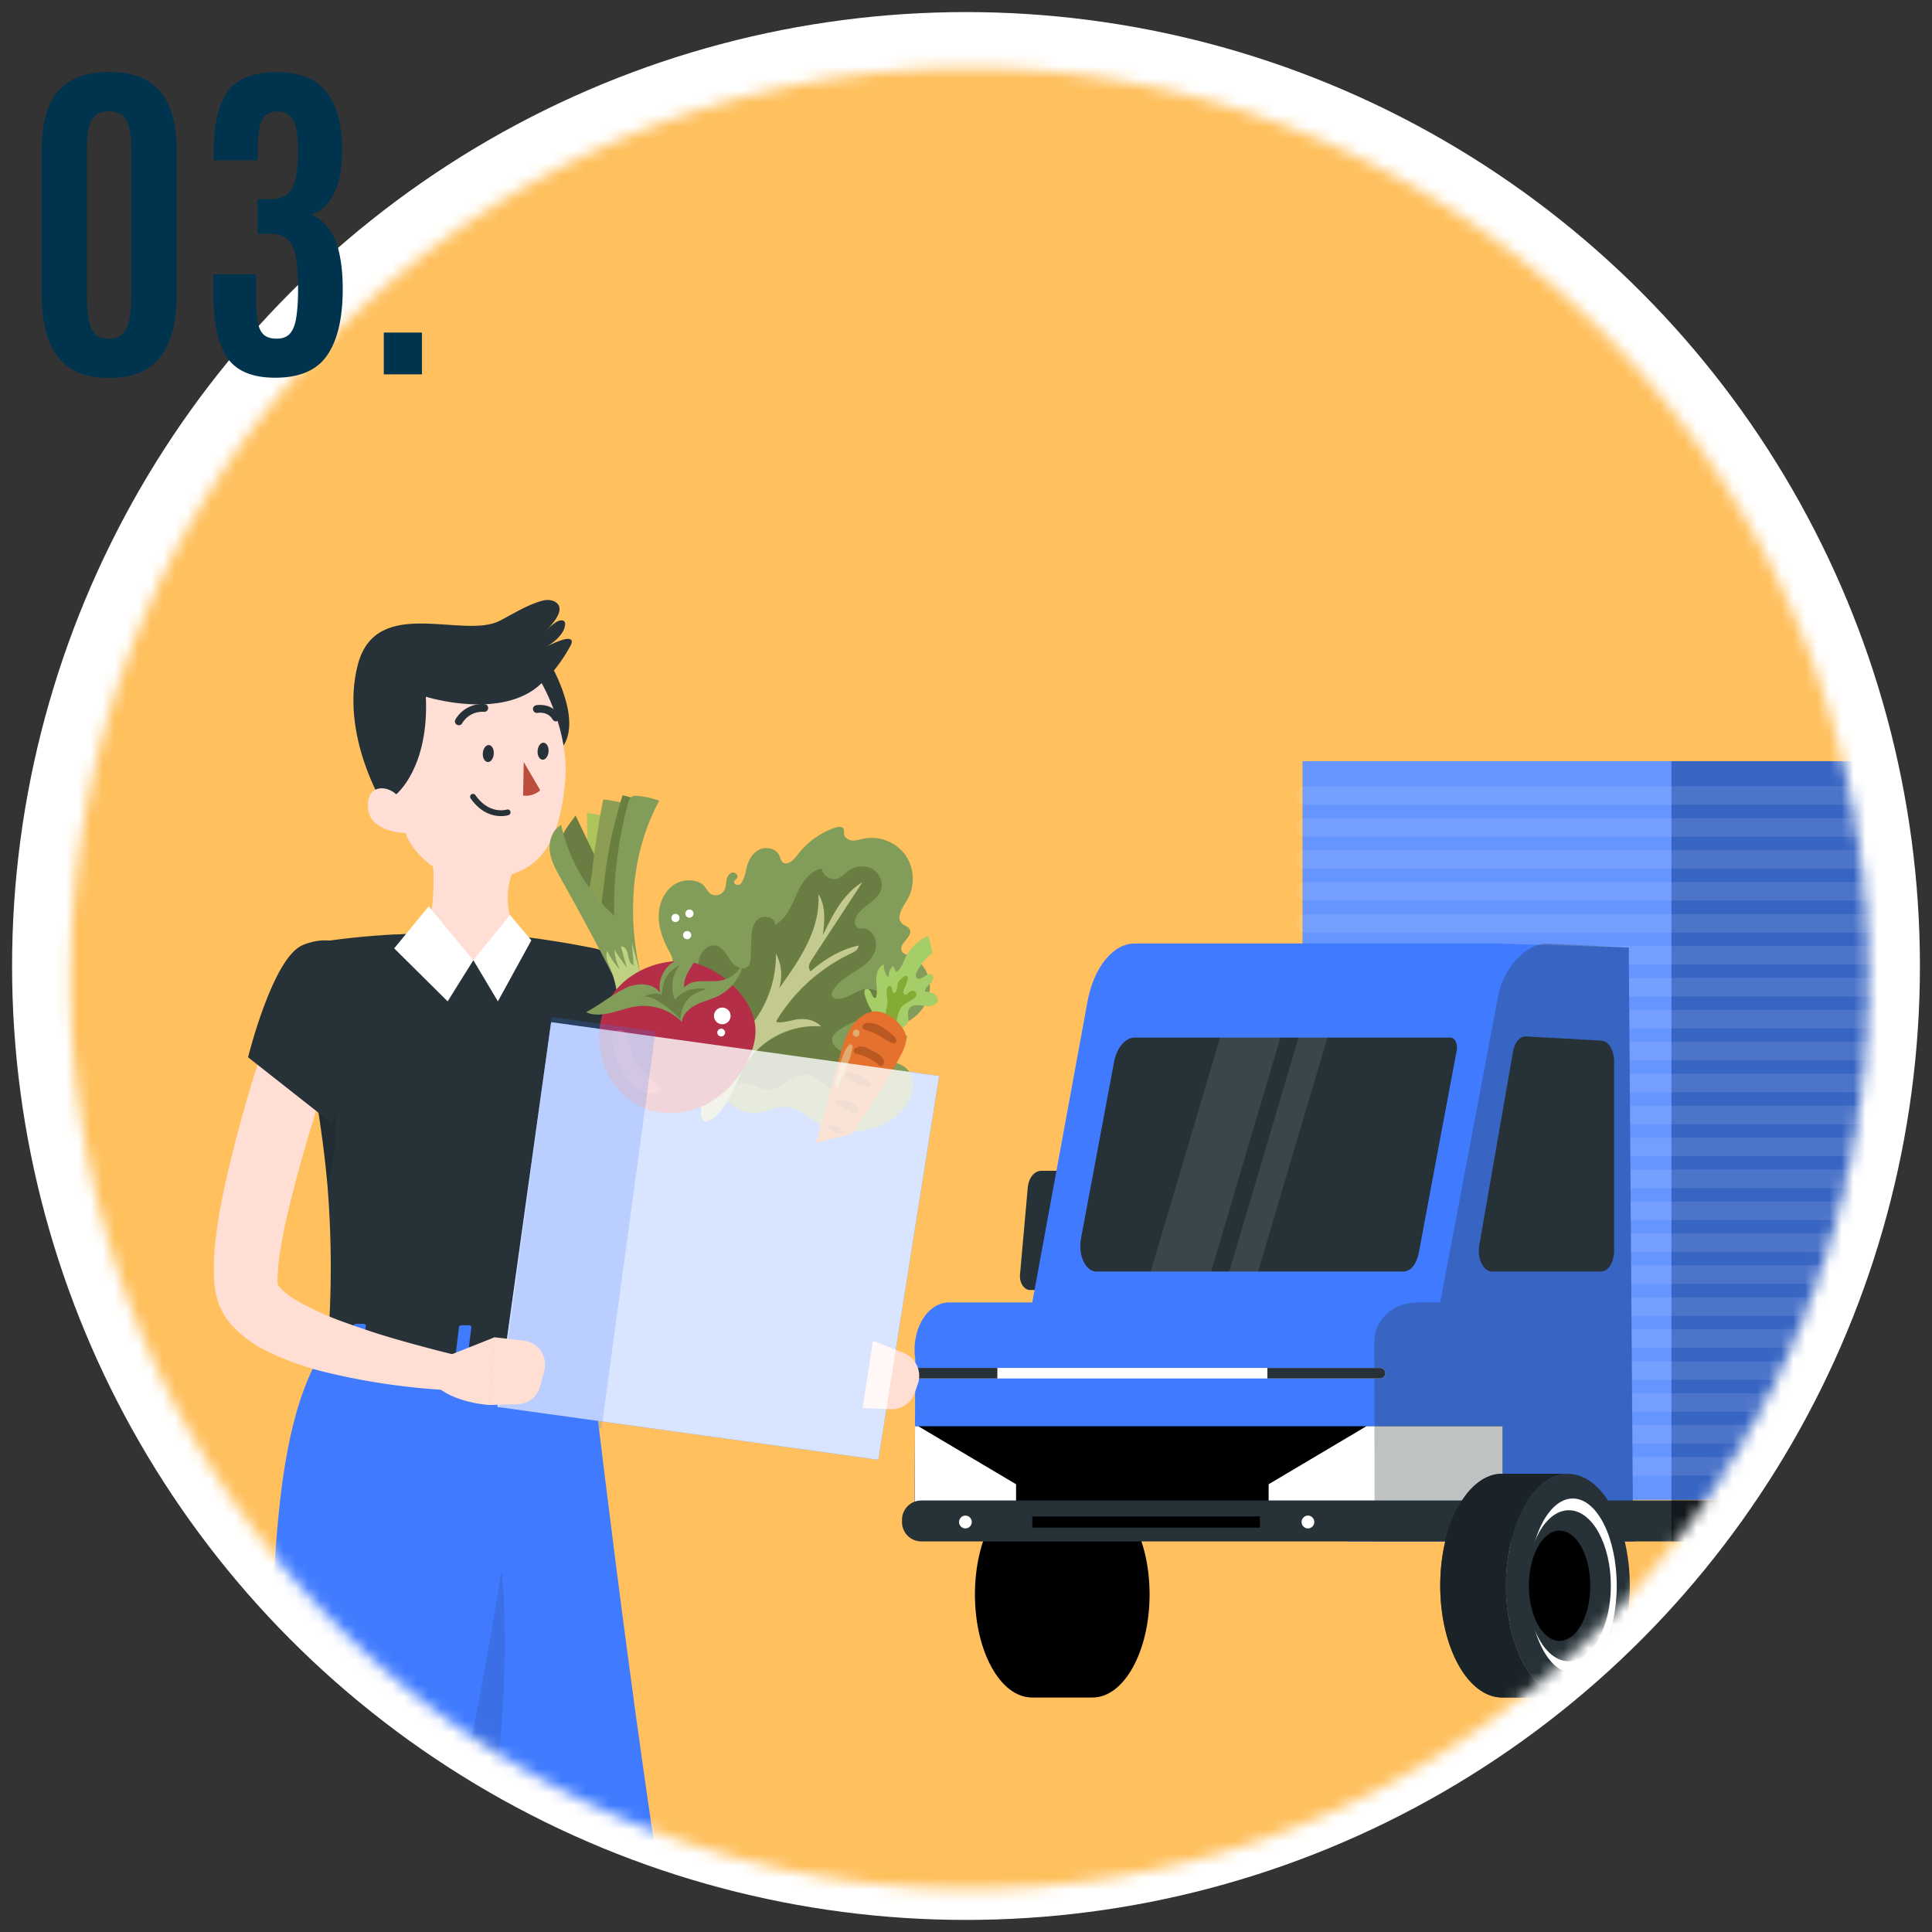 <svg width="160" height="160" viewBox="0 0 160 160" fill="none" xmlns="http://www.w3.org/2000/svg"><rect x="0" y="0" width="160" height="160" fill="#333333" stroke="none"/><g clip-path="url(#clip0_611_11609)"><circle cx="80" cy="80" r="79" fill="#fff"/><mask id="a" style="mask-type:alpha" maskUnits="userSpaceOnUse" x="5" y="5" width="150" height="152"><path d="M154.735 81.029c0 2.199-.093 4.366-.279 6.518l-.047.596a76.712 76.712 0 01-1.055 7.398 75.598 75.598 0 01-3.412 12.156 74.598 74.598 0 01-5.25 11.159c-.101.181-.201.361-.31.534a73.643 73.643 0 01-4.226 6.455c-.125.165-.241.33-.357.487-6.468 8.693-14.742 15.925-24.266 21.108-.178.11-.364.205-.542.299a73.069 73.069 0 01-14.51 5.866 72.964 72.964 0 01-15.859 2.686 74.967 74.967 0 01-9.322-.04l-.597-.047a73.255 73.255 0 01-28.173-7.97c-.179-.095-.365-.189-.543-.283-14.145-7.445-25.63-19.357-32.641-33.893-.085-.173-.17-.354-.256-.526a76.77 76.77 0 01-2.776-6.691c-.062-.188-.132-.377-.194-.565a75.937 75.937 0 01-4.265-23.645v-1.602c0-2.262.1-4.5.294-6.715.016-.196.031-.4.055-.604 2.861-30.296 23.45-55.347 51.144-64.417a89.69 89.69 0 012.194-.683c.194-.063.388-.118.582-.165a73.247 73.247 0 0112.57-2.419 75.73 75.73 0 017.593-.385c3.311 0 6.576.22 9.78.644.2.024.395.055.596.087 1.947.274 3.87.628 5.762 1.052a73.453 73.453 0 0128.608 13.358c.163.117.326.243.489.369 17.759 13.774 29.213 35.471 29.213 59.878z" fill="#FF82A5"/></mask><g mask="url(#a)"><ellipse cx="98.417" cy="85.168" rx="109.107" ry="91.962" fill="#FFC05D"/><path d="M155.628 122.304h-5.409c-2.818 0-5.101 4.128-5.101 9.218 0 5.089 2.283 9.217 5.101 9.217h5.409c2.818 0 5.101-4.125 5.101-9.217 0-5.093-2.283-9.218-5.101-9.218z" fill="#000"/><path d="M202.661 63.038h-94.789v61.174h94.789V63.038z" fill="#407BFF"/><path opacity=".3" d="M202.661 63.038h-64.243v61.274h64.243V63.038z" fill="#263238"/><path opacity=".2" d="M138.417 63.038h-30.545v62.448h30.545V63.038z" fill="#fff"/><path opacity=".1" d="M108.098 65.882h94.563m-94.563 2.648h94.563m-94.563 2.644h94.563m-94.563 2.644h94.563m-94.563 2.648h94.563m-94.563 2.644h94.563m-94.563 2.645h94.563M108.098 84.4h94.563m-94.563 2.647h94.563m-94.563 2.645h94.563m-94.563 2.645h94.563m-94.563 2.647h94.563m-94.563 2.645h94.563m-94.563 2.644h94.563m-94.563 2.645h94.563m-94.563 2.647h94.563m-94.563 2.645h94.563m-94.563 2.644h94.563m-94.563 2.648h94.563m-94.563 2.645h94.563m-94.563 2.644h94.563m-94.563 2.645h94.563" stroke="#fff" stroke-width="1.539" stroke-linecap="round" stroke-linejoin="round"/><path d="M90.478 123.508h-5.012c-2.611 0-4.726 3.822-4.726 8.538 0 4.717 2.115 8.535 4.726 8.535h5.012c2.61 0 4.725-3.822 4.725-8.535s-2.115-8.538-4.725-8.538z" fill="#000"/><path d="M87.691 106.833h-2.369c-.462.013-.847-.489-.856-1.123 0-.067 0-.135.01-.199l.645-7.23c.08-.742.535-1.299 1.083-1.321h2.372c.462-.013.844.492.854 1.126 0 .064 0 .128-.01.193l-.646 7.229c-.077.743-.535 1.303-1.083 1.325z" fill="#263238"/><path d="M90.06 82.955l-4.57 24.904 49.747 19.683-.347-49.071-10.941-.335h-29.97c-1.798 0-3.39 1.953-3.919 4.816v.003z" fill="#407BFF"/><path d="M127.082 86.96c-1.853-.083-3.521 1.455-4.063 3.749l-3.763 15.931h-7.257l-.395 21.018h23.827" fill="#407BFF"/><path d="M90.783 105.302c-.73 0-1.319-.946-1.319-2.111 0-.206.02-.408.055-.604l2.738-14.616c.23-1.216.93-2.046 1.723-2.04h26.167c.283 0 .516.367.516.82 0 .084-.007.165-.023.242-.573 3.011-2.435 12.988-3.149 16.803-.168.895-.681 1.506-1.264 1.506H90.783z" fill="#263238"/><path d="M114.852 111.781c0 .257-.019.515-.054.766l-.137.942-.08.557-.589 4.063-.955 6.615-.265 1.837H75.744l.006-1.837.026-6.615.016-3.954v-.872l.006-.736c-.309-2.127.698-4.189 2.245-4.61a2.04 2.04 0 01.557-.074h33.396c1.576 0 2.856 1.753 2.856 3.918z" fill="#407BFF"/><path d="M133.673 87.91v15.667c0 .953-.48 1.725-1.076 1.725h-9.049c-.596 0-1.076-.772-1.076-1.725 0-.157.012-.312.038-.463l2.789-16.021c.134-.77.576-1.29 1.076-1.261l6.26.347c.58.035 1.038.798 1.038 1.724v.007z" fill="#263238"/><path opacity=".1" d="M106.038 85.928h-4.999l-5.741 19.374h5.002l5.738-19.374zm3.891 0h-2.391l-5.735 19.374h2.385l5.741-19.374z" fill="#fff"/><path d="M124.442 118.113v6.611H75.754l.025-6.611h48.663z" fill="#000"/><path d="M117.663 118.113h-4.502l-8.098 4.806v1.805h19.379v-6.611h-6.779zm-33.516 4.806v1.805h-8.393l.025-6.611h.27l8.098 4.806z" fill="#fff"/><path opacity=".3" d="M135.256 127.658l-.37-49.184-6.699-.332c-1.665-.083-3.592 1.876-4.079 4.147l-4.837 25.574h-1.888c-2.121 0-3.573 1.56-3.569 3.201l.028 16.594h21.414z" fill="#263238"/><path d="M114.727 113.721a.433.433 0 01-.433.438h-38.5v-.872h38.5a.439.439 0 01.433.437v-.003z" fill="#fff"/><path d="M82.596 113.284v.875h-6.801l.003-.875h6.798zm32.132.437a.43.43 0 01-.147.328.426.426 0 01-.286.11h-9.336v-.872h9.336c.156 0 .29.083.366.206a.448.448 0 01.067.231v-.003zm89.633 12.151v.174c0 .888-.713 1.609-1.592 1.609H76.295a1.602 1.602 0 01-1.595-1.609v-.174a1.6 1.6 0 011.595-1.608h126.471a1.6 1.6 0 011.592 1.608h.003z" fill="#263238"/><path d="M104.341 125.583h-18.85v.929h18.85v-.929z" fill="#000"/><path d="M80.476 126.046a.529.529 0 01-.525.531.529.529 0 01-.526-.531c0-.293.236-.531.526-.531.29 0 .525.238.525.531zm28.367 0a.528.528 0 01-.525.531.528.528 0 01-.525-.531c0-.293.235-.531.525-.531.29 0 .525.238.525.531z" fill="#fff"/><path d="M124.714 131.316c0-5.119 2.295-9.269 5.129-9.269h-5.438c-2.834 0-5.13 4.15-5.13 9.269 0 5.118 2.296 9.265 5.13 9.265h5.438c-2.834.01-5.129-4.137-5.129-9.265z" fill="#000"/><path opacity=".7" d="M124.714 131.316c0-5.119 2.295-9.269 5.129-9.269h-5.438c-2.834 0-5.13 4.15-5.13 9.269 0 5.118 2.296 9.265 5.13 9.265h5.438c-2.834.01-5.129-4.137-5.129-9.265z" fill="#263238"/><path d="M129.843 140.594c2.833 0 5.13-4.15 5.13-9.269s-2.297-9.268-5.13-9.268c-2.833 0-5.13 4.149-5.13 9.268 0 5.119 2.297 9.269 5.13 9.269z" fill="#263238"/><path d="M130.254 138.551c2.008 0 3.636-3.235 3.636-7.226 0-3.99-1.628-7.225-3.636-7.225-2.009 0-3.637 3.235-3.637 7.225 0 3.991 1.628 7.226 3.637 7.226z" fill="#fff"/><path d="M129.923 137.58c1.922 0 3.48-2.8 3.48-6.255 0-3.454-1.558-6.254-3.48-6.254-1.923 0-3.481 2.8-3.481 6.254 0 3.455 1.558 6.255 3.481 6.255z" fill="#263238"/><path d="M129.158 135.891c1.404 0 2.541-2.044 2.541-4.565 0-2.522-1.137-4.566-2.541-4.566-1.403 0-2.541 2.044-2.541 4.566 0 2.521 1.138 4.565 2.541 4.565z" fill="#000"/><path opacity=".5" d="M204.361 125.872v.174c0 .888-.713 1.609-1.592 1.609h-64.348v-3.395h64.348c.879 0 1.592.721 1.592 1.609v.003z" fill="#000"/><path d="M48.696 88.472c.148 2.884.408 5.67.83 8.508.363 2.928 1 5.819 1.898 8.635.281.824.637 1.61 1.06 2.367.289.509.652.981 1.067 1.4l.208.195.11.09.068.052.252.173.496.352a26.635 26.635 0 003.966 2.119 44.792 44.792 0 008.101 2.711l.957-2.666c-2.358-1.318-4.767-2.666-6.975-4.067a30.847 30.847 0 01-3.099-2.194l-.318-.285-.17-.134v-.03s-.068-.113-.15-.293a10.596 10.596 0 01-.533-1.475 32.05 32.05 0 01-.8-3.73 67.34 67.34 0 01-.564-3.976 231.274 231.274 0 01-.77-8.089l-5.641.33.007.007z" fill="#CE7A63"/><path d="M65.952 112.46l4.55-1.423-.852 5.565s-2.98-.375-4.417-2.052l.711-2.09h.008z" fill="#CE7A63"/><path d="M43.315 83.095c0 1.738.837 5.168 1.542 7.744.526 1.858.963 3.265.963 3.265l1.045-.262 8.613-2.201c.134-4.472-.037-9.385-4.432-12.32-2.772-1.843-7.709.689-7.731 3.782v-.008z" fill="#263238"/><path opacity=".3" d="M43.33 83.395c.563-.6 1.838-.704 4.61.187 3.98 1.273 5.092 5.677 5.151 8.665l-6.218 1.588-.534.134-.504.128s-.223-.704-.534-1.775c-.126-.442-.282-.944-.43-1.49-.682-2.435-1.468-5.64-1.534-7.445l-.008.008z" fill="#000"/><path d="M27.156 111.21l21.651.314c2.98-16.933 3.662-25.014 3.662-28.9 0-2-1.394-3.723-3.328-4.105a80.67 80.67 0 00-4.618-.786 69.75 69.75 0 00-1.697-.21 67.28 67.28 0 00-9.83-.142c-.488 0-.97.045-1.452.075a62.106 62.106 0 00-5.7.659 1.993 1.993 0 00-1.646 2.292c0 .037.015.075.023.112.63 3.01 1.149 5.654 1.564 8.02.66 3.76 1.082 6.801 1.32 9.475a83.84 83.84 0 01.051 13.211v-.015z" fill="#263238"/><path opacity=".1" d="M27.096 98.021c1.09-3.302 1.03-10.148-.14-12.372l-1.194 2.906c.675 3.76 1.09 6.8 1.334 9.474v-.008z" fill="#000"/><path d="M48.799 111.524s3.662 31.837 7.042 51.661c2.646 15.525 9.332 47.863 9.332 47.863l-8.68 3.108s-9.94-33.716-11.682-48.095c-7.004-20.746-12.045-54.709-12.045-54.709l16.026.172h.007z" fill="#407BFF"/><path opacity=".1" d="M37.83 120.983l3.239 6.284c1.193 4.733.904 16.259-.593 23.538-2.698-10.979-4.855-22.527-6.197-30.271l3.55.457v-.008z" fill="#000"/><path d="M44.1 111.524s-3.877 35.634-11.118 55.398c-3.632 9.931-30.569 39.341-30.569 39.341l-6.078-4.913s17.086-29.68 24.55-37.431c3.046-17.24-.779-43.048 6.293-52.717l16.922.322z" fill="#407BFF"/><path d="M26.822 109.929l-1 1.94c-.075.15.096.314.348.314l22.71.33c.2 0 .357-.098.379-.217l.222-1.955c0-.135-.156-.255-.363-.255l-21.933-.322a.392.392 0 00-.356.165h-.007z" fill="#263238"/><path d="M29.758 112.446h-.593c-.112 0-.2-.068-.2-.135l.318-2.539c0-.075.104-.135.23-.135h.593c.111 0 .2.067.193.135l-.312 2.539c0 .075-.11.135-.23.135zm17.492.254h-.593c-.118 0-.2-.067-.2-.135l.311-2.539c0-.074.112-.134.23-.134h.593c.119 0 .208.067.2.134l-.311 2.539c-.015.075-.119.135-.23.135zm-8.754-.142h-.593c-.118 0-.207-.067-.2-.135l.312-2.539c0-.075.11-.134.23-.134h.593c.118 0 .2.067.2.134l-.312 2.539c.015.09-.103.135-.23.135z" fill="#407BFF"/><path d="M77.774 89.109l-32.132-4.456-4.448 31.866 31.547 4.374 5.033-31.784z" fill="#407BFF"/><path d="M36.532 112.505l4.433-1.76-.438 5.61s-2.98-.143-4.558-1.715l.563-2.135z" fill="#FFDED4"/><path d="M22.545 84.54a115.936 115.936 0 00-3.098 10.186c-.437 1.73-.86 3.468-1.193 5.272a39.001 39.001 0 00-.408 2.756 19.466 19.466 0 00-.126 3.011c.022.652.119 1.296.296 1.925a5.569 5.569 0 001.194 2.074 9.61 9.61 0 002.78 2.075 24.377 24.377 0 005.366 1.895 55.834 55.834 0 0010.563 1.43l.348-2.816a126.36 126.36 0 01-4.9-1.281 64.159 64.159 0 01-4.766-1.535 23.864 23.864 0 01-4.24-1.955 5.055 5.055 0 01-1.29-1.093c-.096-.15-.096-.195-.074-.195a4.896 4.896 0 010-.659c.03-.726.104-1.453.23-2.164.119-.786.282-1.58.46-2.412.378-1.61.785-3.243 1.252-4.883.927-3.25 1.972-6.56 3.025-9.766l-5.404-1.857-.015-.007z" fill="#FFDED4"/><path d="M25.073 78.265c-2.49 1.026-4.53 9.294-4.53 9.294l6.887 5.422s4.877-7.714 3.877-11.061c-.845-2.824-3.062-4.95-6.234-3.655zm20.502-23.299s2.958 5.01.749 7.204c-2.209 2.195-2.883-5.587-2.883-5.587l2.134-1.617z" fill="#263238"/><path d="M31.796 66.724s-3.677-5.857-2.164-11.676c1.52-5.819 8.746-2.06 11.778-3.647 1.126-.592 2.298-1.34 3.543-1.663.37-.097.882-.067 1.17.21.72.66-.548 1.895-.948 2.36.245-.285.534-.563.845-.765.393-.262.927-.284.749.39-.178.681-.949 1.31-1.542 1.647.282-.164 2.001-1.04 2.12-.494.03.127-.037.255-.096.375-1.112 2.096-3.35 4.733-5.915 4.785-3.136.067-6.123 8.897-9.547 8.493l.007-.015z" fill="#263238"/><path d="M30.485 66.986c.192 1.977 3.098 2 3.098 2 .6 1.707 2.276 2.778 2.276 2.778.096.786.036 2.973-.127 3.58-.489 1.865-1.111 2.516-1.89 2.936l.623.614c1.082.606 2.446 1.108 3.906 1.1l.816-.471 1.067.165c2.95-.974 2.209-3.011 2.209-3.011-.875-2.554-.074-4.277-.074-4.277 2.839-.898 4.002-3.392 4.41-7.609.408-4.216-1.942-8.215-1.942-8.215-3.217 3.138-9.591 1.123-9.591 1.123.274 5.902-2.454 8.081-2.454 8.081-.882-.816-2.52-.771-2.327 1.198v.008z" fill="#FFDED5"/><path d="M40.832 67.503c-.571-.143-1.246-.517-1.854-1.378a.242.242 0 01.06-.337.236.236 0 01.333.06c1.15 1.632 2.543 1.213 2.602 1.198.126-.038.26.03.297.157a.24.24 0 01-.156.3c-.037.015-.578.18-1.282 0zm-.845-5.131c-.03.382.148.712.4.734.252.023.475-.277.504-.666.03-.39-.148-.712-.4-.734-.252-.023-.474.277-.504.666zm4.536-.194c-.03.382.148.712.4.734.252.022.475-.277.504-.667.03-.382-.148-.711-.4-.734-.252-.022-.474.277-.504.667z" fill="#263238"/><path d="M43.322 65.885l.052-2.778 1.364 2.336s-.504.547-1.416.442z" fill="#BA4D3C"/><path d="M37.919 60.051s-.06-.022-.09-.037a.32.32 0 01-.103-.442 2.57 2.57 0 012.424-1.258.32.32 0 01.274.359.313.313 0 01-.356.277c-.044 0-1.141-.12-1.801.959a.312.312 0 01-.348.142zm8.042-.322a.337.337 0 01-.2-.15c-.393-.689-1.208-.547-1.245-.54a.32.32 0 01-.37-.261.323.323 0 01.251-.375c.052-.007 1.297-.232 1.913.854a.323.323 0 01-.12.442.298.298 0 01-.236.03h.007z" fill="#263238"/><path d="M32.64 78.534l1.594 1.58 2.839 2.816 1.067-1.715 1.06-1.692-3.699-4.464-2.705 3.296-.156.18zm6.56.989l.83 1.386 1.202 2.022 2.772-5.056-1.772-2.104-3.031 3.752z" fill="#fff"/><g clip-path="url(#clip1_611_11609)"><path d="M54.643 86.045c-.544-.577-1.006-1.312-.962-2.103.044-.791.79-1.562 1.558-1.382.313.072.639.283.925.14.48-.236.136-.973-.275-1.316-.41-.343-.89-.93-.527-1.324.069-.076.161-.127.228-.204.225-.266.049-.67-.12-.974-.5-.9-.898-1.886-.918-2.916-.02-1.029.397-2.107 1.247-2.682.64-.435 1.59-.524 2.272-.12.464.276.518.943 1.15.979a.837.837 0 00.773-.442c.125-.24.125-.523.171-.79.047-.267.177-.554.433-.64.255-.085.588.204.448.435-.064.105-.196.16-.24.274-.087.22.266.396.463.265.275-.187.462-.883.52-1.195.122-.655.437-1.318 1.014-1.646.577-.328 1.443-.18 1.724.425.089.193.123.424.283.565.377.33.9-.153 1.201-.552a6.691 6.691 0 013.145-2.3c.256-.091.626-.117.722.139.044.114.009.241.018.362.025.323.365.54.687.564.322.025.635-.086.951-.152 1.282-.266 2.7.297 3.454 1.37.754 1.073.809 2.6.128 3.721-.376.618-.938 1.45-.407 1.94.194.18.501.243.624.477.313.594-.92 1.145-.665 1.764.106.262.425.35.689.452 1.108.43 1.778 1.704 1.634 2.886-.143 1.183-1.017 2.21-2.113 2.67-.414.175-1.59.45-1.76.944-.157.455.18.971.755.668.226-.12.365-.353.566-.51.198-.16.542-.212.676.006-.005.39-.376.668-.731.826-1.776.781-1.011 1.012.05 1.433 1.486.59 1.445 2.189.628 3.402-1.562 2.325-5.072 2.81-7.49 1.394-.846-.494-1.65-1.202-2.627-1.226-.906-.023-1.723.587-2.622.53-.928-.058-1.88-.821-2.587-1.4-.763-.625-1.321-1.44-2.02-2.128-.962-.948-2.14-1.648-3.072-2.632l-.001.003z" fill="#829D5A"/><path d="M59.197 87.05c-.69-.903-1.38-2.204-.655-3.08.134-.16.309-.295.392-.486.102-.237.041-.51-.045-.754-.313-.893-.936-1.685-1.053-2.623-.118-.938.685-2.079 1.574-1.76.55.195.796.817 1.143 1.285.35.469 1.124.791 1.465.318.13-.181.142-.419.15-.64.017-.468.032-.935.048-1.405.022-.639.075-1.354.55-1.781.474-.428 1.473-.161 1.405.474.926-.484 1.352-1.55 1.783-2.505.43-.954 1.067-1.978 2.095-2.16.076.594.776 1.02 1.336.815.326-.12.566-.398.846-.607.546-.402 1.31-.522 1.92-.23.611.293 1.006 1.028.836 1.685-.268 1.032-1.61 1.401-2.086 2.355-.15.298-.156.746.148.887.141.066.303.043.458.053.815.058 1.233 1.126.95 1.893-.285.767-1.007 1.27-1.7 1.702-.693.432-1.434.881-1.804 1.61a.55.55 0 00-.077.292c.029.284.4.378.681.336.71-.11 1.297-.619 1.993-.797.696-.18 1.66.273 1.512.978-.04.193-.16.359-.292.504-.92 1.006-2.461 1.18-3.495 2.066-.138.119-.271.255-.328.43-.193.575.478 1.032.998 1.343.63.377 1.217.906 1.433 1.61.215.703-.072 1.59-.755 1.855-1.415.547-2.516-1.735-4.033-1.703-1.064.021-1.834 1.188-2.897 1.229-.558.021-1.072-.275-1.597-.46-.824-.288-1.358.298-1.868-.322-.445-.541-.52-1.729-1.032-2.402l.001-.004z" fill="#6A7E43"/><path d="M58.724 89.908c.686-.903 1.59-1.651 2.115-2.657.821-1.57.512-3.66-.727-4.927 1.1.567 1.787 1.85 1.651 3.083a9.267 9.267 0 002.496-6.437c.464.866.565 1.92.275 2.859 1.683-2.322 3.446-4.913 3.236-7.78.639.971.52 2.237.379 3.391.8-1.668 1.686-3.428 3.272-4.376-1.39 2.124-2.777 4.248-4.168 6.372-.248.381-.382.695-.12 1.004 1.176-1.008 2.437-1.792 3.968-2.135.006.324-.337.522-.629.66a14.437 14.437 0 00-6.156 5.547c-.242.397 1.577-.079 1.598-.082.748-.11 1.555.01 2.1.579-2.292-.197-4.65.884-5.996 2.747-1.02 1.411-1.415 3.469-2.724 4.654-1.825 1.652-1.288-1.557-.572-2.502h.002z" fill="#C3C98F"/><path d="M57.338 75.897a.338.338 0 11-.453-.5.338.338 0 01.453.5zm17.797 5.548a.338.338 0 11.022-.477.34.34 0 01-.022.477zm.049 1.569a.338.338 0 11.022-.477.34.34 0 01-.022.477zm-18.049-5.321a.338.338 0 11.022-.477.34.34 0 01-.022.477zm-.968-1.421a.338.338 0 11.022-.477.34.34 0 01-.022.477z" fill="#fff"/><g clip-path="url(#clip2_611_11609)"><path d="M72.33 85.287c.271-.13.36-.494.288-.789-.072-.295-.263-.543-.424-.799a4.784 4.784 0 01-.585-1.337c-.04-.153-.057-.35.073-.437.173-.113.38.092.459.284.08.192.169.434.374.453.183-.472.07-1.002.058-1.51-.01-.508.154-1.103.626-1.276-.018.4.126.806.39 1.104a1.232 1.232 0 01.367-.987l.258.498c.383-.195.526-.66.704-1.057a3.846 3.846 0 011.966-1.941c.454-.194 1.144-.185 1.258.3.1.429-.358.75-.72.994a4.579 4.579 0 00-1.467 1.627c-.099.184-.176.438-.027.583.334.324.868-.549 1.249-.28.227.16.082.532-.122.724-.205.191-.474.394-.445.675.47.029 1.091.22 1.056.696-.035.472-.677.575-1.137.494-.46-.08-1.061-.14-1.268.284-.149.302.022.672-.059 1-.142.58-.913.686-1.495.588-.275-.046-.577-.134-.714-.378-.137-.245.07-.648.334-.561" fill="#A5CE69"/><path d="M74.003 82.235c.145-.011.243-.16.274-.304.031-.145.018-.296.055-.439.063-.23.25-.401.432-.555.113-.095.294-.184.386-.068.056.07.036.171.011.257a6.01 6.01 0 01-.266.74c-.041.093-.085.19-.081.293.004.102.076.21.178.213.102.003.176-.091.25-.162a.492.492 0 01.365-.15c.136.01.267.11.288.244.026.16-.1.305-.233.396-.796.55-1.117.474-1.32 1.499-.123.62-.447.998-.85.276-.139-.25-.15-.506-.111-.78.055-.392.151-.473.11-.917-.02-.212-.2-1.06.166-1.119.311-.049.149.457.347.576h-.001z" fill="#84AC34"/><path d="M72.462 83.76c-.81.056-1.52.615-1.969 1.3-.45.685-.68 1.49-.902 2.281a959.12 959.12 0 00-2.256 8.212c-.12.442-.182 1.034.219 1.246.397.21.84-.17 1.125-.52a54.147 54.147 0 005.835-8.721c.243-.453.484-.924.53-1.436.098-1.103-1.538-2.434-2.583-2.362h.001z" fill="#E4712E"/><path d="M74.096 85.855c-.636-.516-1.297-1.136-2.16-1.142-.147 0-.304.02-.414.117-.324.29.119.488.345.542.705.166 1.281.666 1.938.974.113.053.258.097.353.015.208-.18-.079-.569-.264-.638m-.718 2.395a.505.505 0 00-.01-.374c-.174-.399-.782-.632-1.129-.836-.243-.144-.514-.266-.795-.243-.184.014-.575.171-.527.431.042.23.492.226.657.284.507.177.985.459 1.398.803.2.167.344.088.404-.064h.002zm-1.121 1.605c-.428-.435-.928-.764-1.528-.891-.113-.025-.234-.042-.342-.002-.109.04-.2.152-.18.267.018.101.111.17.198.224.304.192.625.36.958.498.175.072.65.28.834.139.204-.159.097-.275-.121-.374m-.908 2.045a2.628 2.628 0 00-1.335-.563.552.552 0 00-.299.029c-.092.043-.165.146-.142.246.022.102.126.16.218.206l1.082.534a.728.728 0 00.304.097c.363.006.367-.53.024-.55m-1.236 1.757c-.22-.214-1.293-.29-.97.035.242.242.556.41.89.473.072.014.152.02.213-.019.18-.118-.017-.39-.2-.499" fill="#BA5821"/><path d="M71.18 85.634a.292.292 0 01-.36.206.297.297 0 01.157-.572.297.297 0 01.203.366zm-1.851 3.469c-.092.29-.186.593-.139.894.04.06.135.057.192.011a.402.402 0 00.107-.186c.297-.846 1.04-2.163 1.121-3.147.014-.165-.178-.257-.294-.141-.585.577-.777 1.91-.986 2.569h-.001z" fill="#E2AA6C"/></g></g><g clip-path="url(#clip3_611_11609)"><path d="M48.572 67.322c.479.044.953.13 1.416.26.07.02.144.042.192.095.064.07.072.175.074.271.04 1.52.073 3.136-.186 4.638-.75-.377-1.252-.966-1.404-1.795-.077-.421.022-3.458-.093-3.47v.001z" fill="#AEC55B"/><path d="M47.666 67.538l2.364 4.933c.032.067.066.136.07.212a.595.595 0 01-.08.285l-.763 1.635c.027-.058-2.011-2.917-2.18-3.283-.218-.477-.674-1.255-.598-1.785.089-.623.835-1.486 1.186-1.998h.001z" fill="#6A7E43"/><path d="M49.956 66.214a9.16 9.16 0 011.517.258c.1.026.21.062.26.151.045.08.03.177.015.266a87.965 87.965 0 00-1.123 9.31c-.003.058-1.759-.838-1.883-1.31-.165-.633.186-1.752.256-2.404.228-2.102.546-4.194.958-6.27v-.001z" fill="#8C9E53"/><path d="M51.554 65.866a4.796 4.796 0 011.864.762 20.539 20.539 0 00-1.47 9.438c.061.744.163 1.49.096 2.235-.007.081-1.971-1.47-2.12-1.93-.293-.904-.004-2.164.092-3.098.257-2.51.773-4.998 1.538-7.409v.002z" fill="#697F40"/><path d="M51.159 81.573a223.13 223.13 0 00-4.708-8.805c-.405-.72-.824-1.462-.92-2.286-.099-.824.206-1.76.94-2.162a14.357 14.357 0 004.387 7.511 33.378 33.378 0 011.15-9.29c.059-.216.136-.453.329-.566.15-.088.334-.08.505-.061a7.47 7.47 0 011.753.398c-2.412 4.446-2.673 9.822-1.464 14.687.108.434.228.877.18 1.323-.05.446-.31.904-.738 1.046-.427.142-.979-.181-.944-.629m4.016 6.628c.133-.132.257-.297.259-.484.003-.25-.208-.442-.404-.595-.821-.64-3.787-1.563-3.383.575.296 1.568 2.64 1.388 3.528.504z" fill="#829D5A"/><path d="M53.984 88.39c.687-.04 1.203.117 1.856.322-1.472-3.469-2.541-6.993-3.505-10.641l.14 1.862c-.323-.105-.403-.512-.463-.846-.061-.334-.252-.735-.591-.71.16.587.325 1.171.494 1.755-.365-.477-.71-.97-1.035-1.475a4.44 4.44 0 00.45 1.632 6.518 6.518 0 01-1.045-1.532c-.188.46.056.962.249 1.414.601 1.422.694 2.985.811 4.51.105 1.383.088 3.378.958 4.515.538-.384.969-.765 1.681-.806z" fill="#BED281"/><path d="M51.857 87.09c.06.552.169 1.145.58 1.514.177-.163.353-.325.528-.489a.615.615 0 00.156-.186c.084-.181-.017-.385-.101-.563-.411-.85-.489-1.794-.55-2.725-.049-.776.112-2.22-.351-2.881-.728-1.038-.489 1.08-.46 1.545.078 1.26.065 2.527.198 3.783v.002z" fill="#AEC55B"/></g><g clip-path="url(#clip4_611_11609)"><path d="M49.61 85.644c-.107 2.493 1.291 5.063 3.568 6.064 1.61.708 3.523.597 5.11-.16 1.588-.757 2.852-2.121 3.629-3.703.389-.792.666-1.659.65-2.542-.051-2.891-3.639-5.849-6.454-5.717-3.428.158-6.354 2.511-6.504 6.058z" fill="#B42E48"/><path d="M50.468 83.907c.794-.173 1.557-.486 2.362-.578a4.463 4.463 0 013.64 1.296c.084-.645.627-1.139 1.209-1.426.58-.287 1.225-.428 1.805-.717a3.992 3.992 0 002.136-3.017 2.509 2.509 0 01-1.924 1.738c-1.046.187-2.356-.233-3.027.593-.103-.801.46-1.509.866-2.207.406-.697.616-1.714-.016-2.215.379.443.1 1.162-.357 1.525-.457.363-1.043.519-1.518.855-.765.541-1.164 1.557-.975 2.477-.588-.866-1.9-.863-2.843-.41-1.146.55-2.168 1.41-3.286 2.003.58.284 1.308.216 1.928.081v.002z" fill="#829D5A"/><path d="M54.099 90.572c.162.006.342-.011.455-.13.135-.144.11-.386.001-.55-.109-.166-.283-.274-.445-.385-.77-.52-1.455-1.233-1.72-2.126-.156-.523-.22-1.958-.966-2.061-.896-.124-.768.92-.65 1.422.378 1.63 1.416 3.748 3.325 3.828v.002z" fill="#DF485E"/><path d="M53.192 82.623c.423-.264 1.169-.472 1.613-.243.015-1.036.511-2.03 1.467-2.418a2.818 2.818 0 00-.362 2.85c.57-.807 1.61-1.064 2.583-.91-.537.241-1.061.356-1.466.786-.458.487-.633 1.094-.687 1.716-.401-.47-2.385-2.254-3.147-1.781h-.001z" fill="#6A7E43"/><path d="M60.506 84.133a.69.69 0 01-.687.69.69.69 0 010-1.38.69.69 0 01.687.69zm-.458 1.381a.322.322 0 01-.32.322.322.322 0 010-.644.32.32 0 01.32.322z" fill="#fff"/></g><path d="M76.01 114.617l-.252.727a2.028 2.028 0 01-1.994 1.363l-2.327-.105.852-5.565 2.557 1.012a2.046 2.046 0 011.164 2.568z" fill="#FFDED4"/><path opacity=".8" d="M77.774 89.109l-32.132-4.456-4.448 31.866 31.547 4.374 5.033-31.784z" fill="#fff"/><path opacity=".2" d="M45.699 84.228l8.584 1.191-4.472 32.899-8.584-1.192 4.472-32.898z" fill="#407BFF"/><path d="M45.079 113.516l-.349 1.303a1.974 1.974 0 01-1.845 1.468l-2.387.068.437-5.61 2.431.285a1.986 1.986 0 011.705 2.494l.008-.008z" fill="#FFDED4"/></g><path d="M9.042 31.295c-1.35 0-2.436-.276-3.261-.83-.815-.552-1.41-1.348-1.785-2.389-.366-1.04-.548-2.29-.548-3.752V12.503c0-1.424.187-2.62.562-3.584.384-.975.989-1.71 1.813-2.207.825-.497 1.898-.745 3.219-.745s2.39.248 3.204.745c.825.497 1.43 1.232 1.814 2.207.384.965.576 2.16.576 3.584v11.82c0 1.097-.103 2.076-.31 2.938-.205.862-.529 1.593-.97 2.193a4.257 4.257 0 01-1.728 1.377c-.712.31-1.574.464-2.586.464zm-.014-3.247c.272 0 .52-.042.745-.126.225-.094.417-.267.576-.52.169-.253.295-.619.38-1.097.093-.487.14-1.124.14-1.911V12.348c0-.918-.084-1.597-.253-2.038-.169-.45-.393-.745-.675-.885a2.014 2.014 0 00-.913-.211c-.319 0-.619.066-.9.197-.272.13-.496.417-.674.857-.17.44-.253 1.13-.253 2.066v12.06c0 .796.037 1.438.112 1.926.084.477.206.843.365 1.096.16.253.352.421.577.506.225.084.482.126.773.126zm13.76 3.233c-1.92 0-3.256-.572-4.006-1.715-.74-1.152-1.11-2.895-1.11-5.228V22.72H21.2v1.715c0 .834.037 1.518.112 2.052.075.534.235.928.478 1.18.244.254.619.38 1.125.38.496 0 .871-.15 1.124-.45.253-.309.422-.768.506-1.377.094-.618.14-1.387.14-2.305 0-1.078-.06-1.949-.182-2.614-.122-.675-.347-1.167-.675-1.476-.328-.31-.8-.464-1.42-.464H21.34v-2.867h1.04c.6 0 1.064-.132 1.392-.394.337-.272.572-.698.703-1.279.14-.59.21-1.363.21-2.32 0-.88-.065-1.555-.196-2.023-.131-.469-.323-.792-.576-.97a1.492 1.492 0 00-.914-.281c-.422 0-.754.112-.998.337-.244.216-.417.567-.52 1.055-.094.477-.14 1.115-.14 1.911v.745H17.7v-.773c0-2.212.389-3.851 1.167-4.92.777-1.068 2.127-1.602 4.048-1.602 1.874 0 3.247.544 4.118 1.63.871 1.088 1.307 2.718 1.307 4.892 0 1.302-.201 2.427-.604 3.373-.403.937-1.05 1.57-1.94 1.898.656.3 1.171.74 1.546 1.321.375.58.642 1.279.801 2.094.16.806.24 1.72.24 2.741 0 2.408-.427 4.236-1.28 5.482-.843 1.246-2.282 1.87-4.315 1.87zM31.784 31v-3.458h3.162V31h-3.162z" fill="#00334E"/></g><defs><clipPath id="clip0_611_11609"><path fill="#fff" d="M0 0h160v160H0z"/></clipPath><clipPath id="clip1_611_11609"><path fill="#fff" transform="rotate(75.918 -5.942 81.249)" d="M0 0h24.939v24.159H0z"/></clipPath><clipPath id="clip2_611_11609"><path fill="#fff" transform="translate(67.244 77.375)" d="M0 0h10.911v19.483H0z"/></clipPath><clipPath id="clip3_611_11609"><path fill="#fff" transform="rotate(-132.03 47.15 33.55)" d="M0 0h21.821v17.145H0z"/></clipPath><clipPath id="clip4_611_11609"><path fill="#fff" transform="translate(48.54 77.375)" d="M0 0h14.028v14.807H0z"/></clipPath></defs></svg>